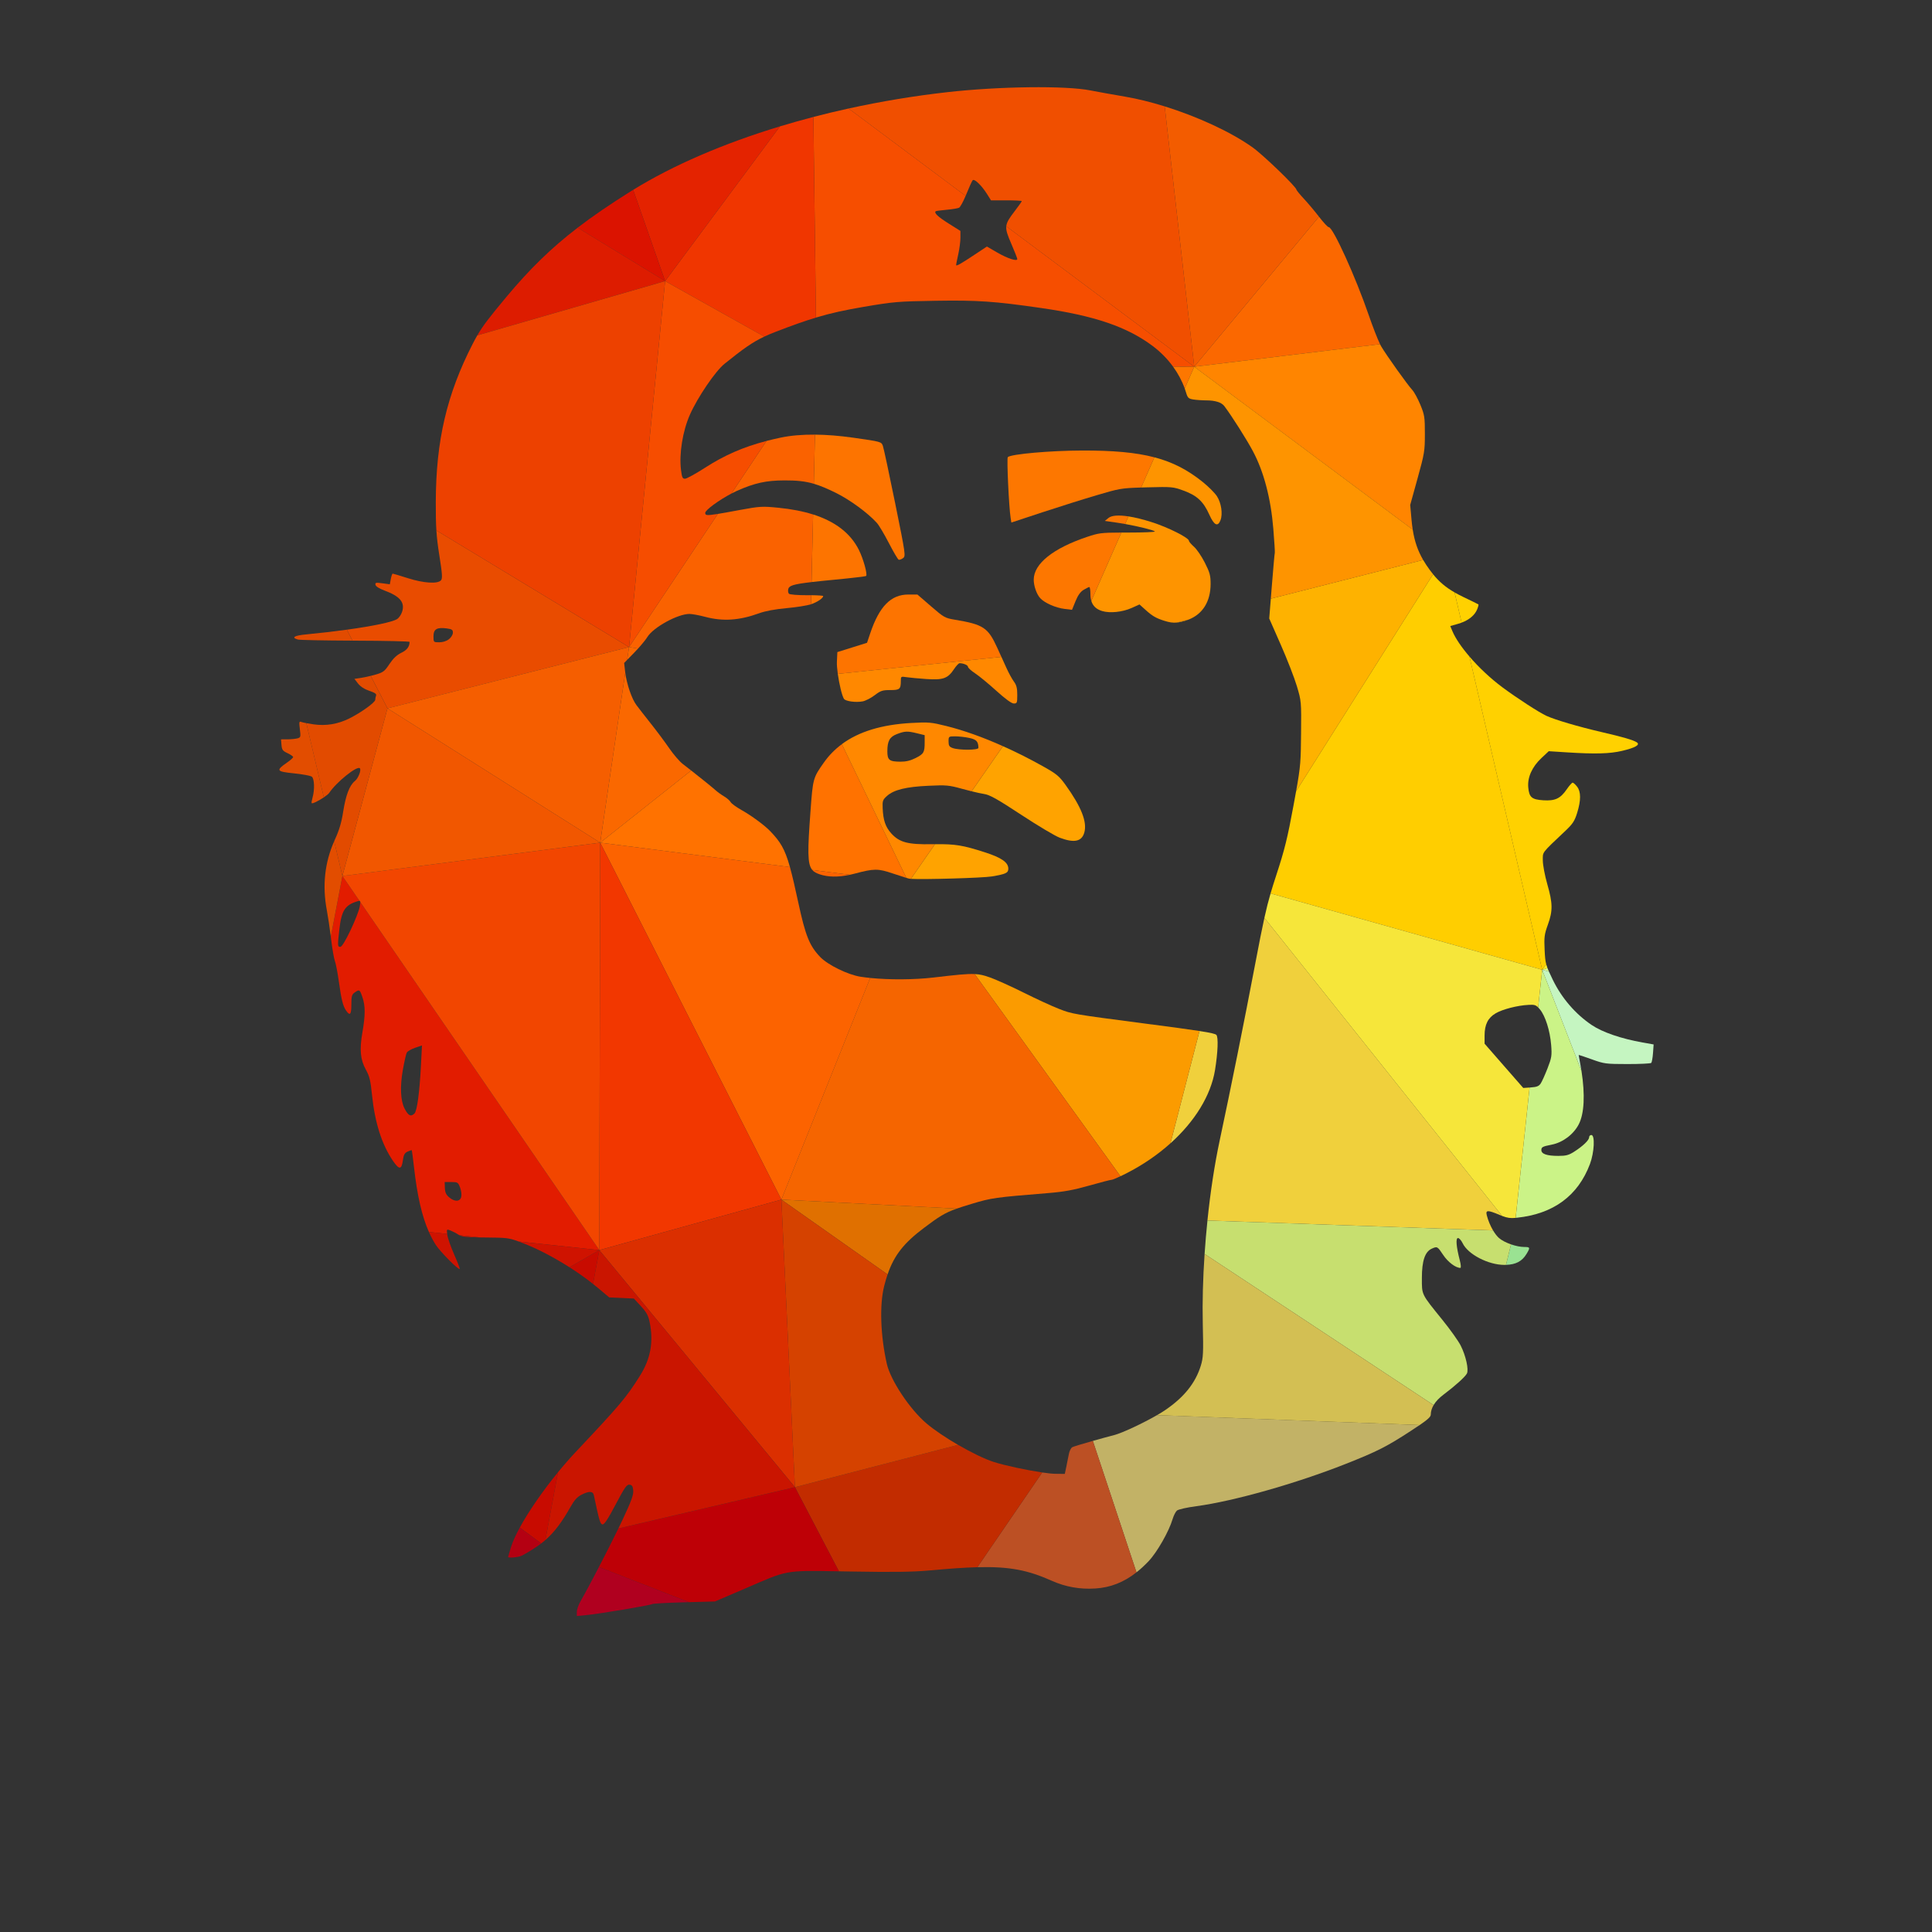 <?xml version="1.0" encoding="UTF-8"?>
<svg version="1.1" viewBox="0 0 800 800" xml:space="preserve" xmlns="http://www.w3.org/2000/svg"><rect x="0" y="0" width="800" height="800" fill="#333333" stroke="none"/><defs><clipPath id="a"><path d="m0 600h600v-600h-600z"/></clipPath></defs><g transform="matrix(1.333 0 0 -1.333 0 800)"><g clip-path="url(#a)"><path d="m481.16 298.32c-0.182 0.409-0.336 0.779-0.467 1.126l-1.634-0.536z" fill="#d8f890"/><path d="m491.27 267.42c-0.121 0.779-0.258 1.576-0.413 2.388-0.257 1.364-0.472 2.537-0.472 2.614 0 0.076 1.832-0.524 4.065-1.336 3.873-1.402 4.362-1.465 11.087-1.47 3.869-5e-3 7.194 0.154 7.396 0.354 0.194 0.195 0.443 1.564 0.552 3.044l0.19 2.69-3.41 0.606c-6.646 1.178-12.499 3.187-15.82 5.429-5.061 3.42-9.289 8.325-12.046 13.963-0.516 1.06-0.92 1.899-1.238 2.617l-2.101 0.59z" fill="#c5f5c1"/><path d="m458.85 410.84c0.323 0.779 0.504 1.48 0.409 1.557-0.097 0.076-2.243 1.131-4.767 2.342-0.957 0.462-1.831 0.918-2.642 1.386l2.178-9.391c2.386 0.898 4.089 2.338 4.822 4.106" fill="#ffd100"/><path d="m480.32 300.58c-0.318 1.193-0.401 2.372-0.501 4.45-0.19 4.008-0.085 4.866 1.002 7.872 1.565 4.331 1.53 6.621-0.176 12.595-0.773 2.7-1.389 5.977-1.389 7.365 0 2.758-0.553 2.042 7.098 9.284 2.204 2.089 2.801 3.015 3.569 5.5 1.213 3.922 1.203 6.589-0.037 8.163-0.525 0.673-1.146 1.222-1.366 1.222-0.228 0-1.058-0.936-1.845-2.086-1.97-2.866-3.602-3.62-7.266-3.391-3.588 0.23-4.384 0.906-4.675 3.965-0.305 3.12 1.182 6.43 4.103 9.164l2.262 2.119 5.685-0.364c8.77-0.557 13.254-0.434 17.099 0.468 4.074 0.954 5.7 1.889 4.589 2.634-1.078 0.725-4.313 1.665-11.13 3.244-7.036 1.631-14.269 3.764-16.979 5.009-2.28 1.05-9.093 5.462-13.635 8.835-3.722 2.764-7.365 6.207-10.255 9.569l22.583-97.292z" fill="#ffd100"/><path d="m480.7 299.44c-0.15 0.399-0.271 0.769-0.37 1.139l-1.264-1.675z" fill="#f9ed2d"/><path d="m477.81 287.21c0.163-0.17 0.337-0.369 0.537-0.609 1.688-2.023 3.138-6.598 3.496-11.039 0.262-3.316 0.168-3.941-1.12-7.27-0.784-2.004-1.733-4.123-2.119-4.704-0.544-0.836-1.212-1.107-3.058-1.231l-0.395-0.028-4.328-40.49c0.139 0.013 0.282 0.026 0.434 0.043 11.316 1.207 18.926 6.812 22.642 16.687 1.35 3.588 1.611 9.009 0.434 9.009-0.382 0-0.696-0.32-0.696-0.717 0-0.882-1.876-2.691-4.615-4.451-1.703-1.092-2.561-1.321-4.952-1.321-3.552 0-5.274 0.591-5.274 1.813 0 0.921 0.371 1.117 3.242 1.684 3.454 0.682 6.776 3.191 8.392 6.335 1.695 3.295 1.986 9.163 0.842 16.5l-12.21 31.489z" fill="#cbf387"/><path d="m474.16 210.58c1.235 2.023 1.183 2.209-0.611 2.209-1.218 0-2.736 0.319-4.167 0.815l-1.557-6.368c3.062 0.095 4.974 1.115 6.335 3.344" fill="#9ae292"/><path d="m401.82 349.99c-1.87-10.157-2.766-13.792-5.348-21.659-0.704-2.145-1.276-3.948-1.789-5.71l84.375-23.715-22.583 97.292c-2.454 2.854-4.365 5.651-5.317 7.92l-0.648 1.556 2.519 0.725c0.346 0.101 0.679 0.212 1 0.334l-2.178 9.391c-2.738 1.573-4.75 3.269-6.685 5.642l-42.551-67.42c-0.227-1.269-0.491-2.702-0.795-4.356" fill="#ffce00"/><path d="m389.96 300.97c-3.598-18.888-7.577-38.662-11.112-55.245-1.583-7.423-2.868-15.965-3.775-24.708l88.73-3.083c-0.827 1.391-1.547 3.09-1.954 4.715-0.415 1.642 0.282 1.666 3.964 0.11 0.282-0.118 0.541-0.223 0.786-0.318l-73.834 92.594c-0.755-3.423-1.6-7.729-2.805-14.065" fill="#f0d03c"/><path d="m377.43 267.75c0.887 5.458 1.073 10.268 0.415 10.925-0.313 0.311-1.547 0.632-5.233 1.202l-9.026-34.884c7.52 6.755 12.541 14.815 13.844 22.757" fill="#f0d03c"/><path d="m473.18 262.19-6.012 6.875-6.001 6.874v2.563c0 3.372 1.049 5.481 3.433 6.874 2.158 1.269 6.78 2.452 10.202 2.625 1.709 0.086 2.229 8e-3 3.003-0.795l1.252 11.7-84.375 23.715c-0.688-2.361-1.27-4.649-1.917-7.589l73.834-92.594c1.621-0.624 2.55-0.75 4.219-0.603l4.328 40.49z" fill="#f6e63a"/><path d="m428.69 493.24c-0.829 1.724-2.281 5.45-3.504 9.002-4.08 11.875-11.102 27.332-12.41 27.332-0.299 0-1.625 1.407-2.947 3.128-0.035 0.045-0.072 0.094-0.107 0.14l-38.746-46.604z" fill="#fb6800"/><path d="m374.19 210.63 71.141-46.952c0.663 1.123 1.7 2.218 3.124 3.289 3.573 2.68 6.649 5.457 7.213 6.507 0.639 1.202-0.315 5.519-1.928 8.702-0.711 1.408-3.225 4.942-5.592 7.867-6.746 8.344-6.458 7.752-6.458 13.157 0 5.272 0.954 8.101 3.042 9.055 1.727 0.787 1.786 0.754 3.58-1.943 1.459-2.198 3.868-4.016 5.323-4.016 0.258 0 0.181 1.007-0.181 2.4-1.098 4.236-1.307 6.874-0.543 6.874 0.365 0 1.011-0.72 1.436-1.601 1.65-3.465 7.97-6.746 12.989-6.742 0.167 0 0.328 3e-3 0.488 9e-3l1.557 6.368c-1.495 0.519-2.895 1.233-3.751 1.985-0.611 0.537-1.241 1.364-1.821 2.341l-88.73 3.083c-0.356-3.449-0.654-6.928-0.889-10.383" fill="#c7df6f"/><path d="m394.27 408.02 3.587-8.153c1.976-4.479 4.223-10.266 4.996-12.852 1.392-4.666 1.402-4.78 1.306-14.761-0.081-8.474-0.128-10.01-1.542-17.904l42.551 67.42c-0.699 0.856-1.389 1.796-2.098 2.858-0.353 0.527-0.683 1.054-0.991 1.584l-47.317-12.029z" fill="#feb200"/><path d="m368.23 407.34c0.349 0.103 0.685 0.221 1.011 0.349l-3.636-0.923c0.767 0.078 1.595 0.271 2.625 0.574" fill="#feb200"/><path d="m409.72 532.84c-1.324 1.718-3.38 4.167-4.641 5.518-1.292 1.395-2.352 2.682-2.352 2.863 0 0.845-10.371 10.845-13.681 13.186-6.798 4.822-17.12 9.545-27.253 12.701l9.181-80.872z" fill="#f35c00"/><path d="m346.1 154.36c-2.097-0.545-4.478-1.196-6.626-1.806l13.553-40.832c1.284 1.009 2.549 2.173 3.804 3.5 2.615 2.766 6.303 9.241 7.423 13.039 0.32 1.077 0.916 2.262 1.326 2.633 0.43 0.386 2.987 0.968 6.074 1.379 11.492 1.531 30.947 7.036 46.376 13.133 9.74 3.85 12.737 5.367 20.275 10.285 1.064 0.696 1.958 1.288 2.703 1.797l-81.59 3.073c-4.333-2.503-10.721-5.525-13.318-6.201" fill="#c2b266"/><path d="m373.63 188.9c0.214-9.049 0.142-10.515-0.616-12.986-1.664-5.391-5.214-9.818-11.068-13.796-0.695-0.475-1.559-1.007-2.522-1.562l81.59-3.073c2.659 1.823 3.434 2.601 3.441 3.261 0.017 1 0.312 1.977 0.875 2.932l-71.141 46.952c-0.511-7.557-0.715-14.995-0.559-21.728" fill="#d3bf53"/><path d="m438.84 435.64c-0.156 0.987-0.279 2.028-0.377 3.138l-0.401 4.522 2.28 8.22c2.146 7.762 2.276 8.531 2.276 13.849 0 5.215-0.099 5.883-1.407 9.05-0.778 1.885-1.904 3.95-2.501 4.59-1.46 1.565-8.086 10.848-9.675 13.563-0.097 0.164-0.213 0.389-0.345 0.663l-57.714-7.002z" fill="#ff8500"/><path d="m356.26 448.76c7.808 0.209 8.113 0.185 11.429-1.026 4.151-1.518 6.149-3.383 7.966-7.452 1.48-3.315 2.634-3.893 3.474-1.731 0.759 1.97 0.238 5.424-1.131 7.494-0.668 1.007-2.628 2.968-4.359 4.361-4.604 3.701-9.217 6.159-15.038 7.687l-4.123-9.382c0.549 0.016 1.137 0.031 1.782 0.049" fill="#fe9400"/><path d="m376.06 418.76c0 2.638-0.248 3.545-1.808 6.628-0.998 1.96-2.504 4.178-3.363 4.928-0.85 0.748-1.551 1.568-1.551 1.816 0 0.955-6.465 4.204-11.598 5.83-2.723 0.867-5.158 1.461-7.201 1.777l-1.037-2.359c4.105-0.739 8.822-1.89 9.249-2.318 0.183-0.19-3.568-0.343-8.338-0.343-0.757 0-1.446-1e-3 -2.081-3e-3l-9.331-21.231c0.477-1.582 1.589-2.615 3.378-3.15 2.429-0.73 6.34-0.314 9.187 0.97l2.406 1.082 1.846-1.665c2.132-1.928 3.296-2.604 5.868-3.416 1.552-0.489 2.649-0.668 3.92-0.536l3.636 0.923c4.381 1.72 6.809 5.63 6.818 11.067" fill="#fe9400"/><path d="m368.01 479.49c0.147-0.408 0.285-0.819 0.409-1.231 0.505-1.699 0.763-1.956 2.252-2.199 0.926-0.154 2.767-0.282 4.083-0.282 2.754-0.01 4.677-0.62 5.554-1.765 2.213-2.901 6.936-10.339 8.901-14.035 3.374-6.317 5.563-14.665 6.331-24.092 0.32-3.955 0.529-7.295 0.463-7.424-0.066-0.123-0.486-4.78-0.926-10.337l-0.314-3.942 47.317 12.029c-1.658 2.852-2.664 5.771-3.24 9.432l-67.864 50.593z" fill="#fe9400"/><path d="m300.19 539.85c0.859 2.128 1.736 4.065 1.956 4.308 0.519 0.564 2.729-1.546 4.413-4.208l1.283-2.032h4.78c2.624 0 4.775-0.11 4.775-0.249 0-0.132-1.025-1.584-2.275-3.215-1.59-2.073-2.401-3.273-2.534-4.601l58.389-43.619-9.181 80.872c-4.244 1.322-8.458 2.371-12.362 3.033-3.932 0.669-8.733 1.531-10.668 1.918-7.72 1.537-28.358 1.284-44.564-0.544-10.369-1.17-20.644-2.885-30.596-5.068l36.351-27.156c0.078 0.185 0.156 0.371 0.233 0.561" fill="#f04f00"/><path d="m268.23 504.82c9.38 1.599 10.71 1.708 22.418 1.899 12.949 0.21 18.214-0.149 32.727-2.242 16.603-2.385 26.754-5.849 34.713-11.822 2.441-1.835 4.576-4.014 6.312-6.403l6.577-0.017-58.389 43.619c-0.133-1.331 0.415-2.791 1.542-5.389 1.03-2.384 1.875-4.527 1.875-4.77 0-0.826-2.992 0.143-6.227 2.013l-3.214 1.86-3.746-2.485c-4.441-2.953-5.835-3.73-5.815-3.239 9e-3 0.2 0.314 1.722 0.683 3.378 0.367 1.659 0.662 3.959 0.658 5.104l-5e-3 2.09-3.683 2.314c-3.282 2.065-4.543 3.253-4.008 3.792 0.1 0.096 1.623 0.306 3.377 0.459 1.757 0.156 3.512 0.447 3.903 0.643 0.347 0.178 1.226 1.775 2.029 3.666l-36.351 27.156c-3.694-0.811-7.344-1.686-10.937-2.622l0.792-62.325c4.651 1.397 8.955 2.33 14.769 3.321" fill="#f64e00"/><path d="m349.9 235.67c5.129 2.617 9.748 5.794 13.683 9.33l9.026 34.884c-3.246 0.501-8.395 1.196-16.489 2.251-23.032 3.012-22.965 3.002-27.105 4.6-2.185 0.85-7.1 3.105-10.926 5.019-3.826 1.917-8.578 4.06-10.553 4.761-1.755 0.623-2.967 0.976-4.772 1.059l45.296-62.807c0.577 0.271 1.203 0.578 1.84 0.903" fill="#fb9b00"/><path d="m305.64 353.52c1.817-0.268 4.026-1.508 11.593-6.474 5.133-3.378 10.519-6.585 11.955-7.123 4.546-1.698 6.86-1.197 7.653 1.659 0.896 3.26-0.959 7.955-5.83 14.723-1.97 2.744-2.796 3.426-6.837 5.697-4.233 2.376-8.471 4.507-12.615 6.358l-9.728-14.02c1.584-0.387 3.042-0.704 3.809-0.82" fill="#ffa300"/><path d="m308.12 327.9c4.313 0.724 5.101 1.092 5.101 2.39 0 1.976-2.1 3.44-7.362 5.128-6.752 2.165-9.067 2.563-15.425 2.493l-7.469-10.765c3.819-0.249 22.276 0.273 25.155 0.754" fill="#ffa300"/><path d="m337.8 433.41c-10.629-3.549-16.651-8.349-16.684-13.297-0.014-1.96 0.902-4.58 2.029-5.791 1.403-1.508 4.802-2.996 7.623-3.33l2.241-0.267 1.08 2.662c0.734 1.813 1.535 2.939 2.508 3.531 0.793 0.482 1.594 0.877 1.784 0.877 0.192 0 0.345-1.011 0.345-2.257 0-0.766 0.093-1.447 0.276-2.05l9.331 21.231c-6.338-0.019-7.107-0.169-10.533-1.309" fill="#fd7700"/><path d="m370.98 486.23-6.577 0.017c1.539-2.118 2.764-4.402 3.611-6.764z" fill="#fd7700"/><path d="m313.06 458.15c-0.364-0.347 0.342-15.504 0.877-18.858l0.229-1.46 9.617 3.173c5.287 1.745 12.947 4.15 17.032 5.352 6.733 1.981 7.45 2.17 13.667 2.351l4.123 9.382c-5.849 1.536-12.918 2.133-22.428 2.112-9.899-0.024-22.126-1.107-23.117-2.052" fill="#fd7700"/><path d="m344.33 439.25-1.13-0.916 3.911-0.563c0.745-0.107 1.558-0.241 2.396-0.392l1.037 2.359c-3.045 0.468-5.226 0.316-6.214-0.488" fill="#fd7700"/><path d="m301.85 226.19c6.148 1.855 7.113 1.989 23.653 3.338 5.014 0.407 7.937 0.941 12.833 2.333 3.488 0.993 6.637 1.804 6.989 1.804 0.249 0 1.347 0.449 2.73 1.101l-45.296 62.807c-2.368 0.11-5.758-0.247-12.736-1.069-6.004-0.708-13.743-0.743-19.716-0.144l-27.581-68.854 54.494-2.79c1.261 0.443 2.746 0.905 4.63 1.474" fill="#f56500"/><path d="m333.1 150.6c-0.414-0.215-0.896-1.183-1.078-2.142-0.176-0.965-0.535-2.744-0.788-3.956h-4e-3l-0.463-2.203-3.095 0.038c-0.869 0.012-2.259 0.166-3.917 0.413l-20.143-29.434c10.153 0.261 15.82-0.964 23.057-4.193 4.355-1.941 8.807-2.729 13.645-2.413 4.646 0.298 8.778 1.916 12.721 5.015l-13.553 40.832c-3.249-0.92-5.968-1.745-6.382-1.957" fill="#bc5024"/><path d="m287.06 218.75c4.589 3.448 6.371 4.627 10.164 5.965l-54.494 2.79 32.988-23.238c2.059 6.026 5.136 9.825 11.342 14.483" fill="#e07000"/><path d="m278.62 372.12c2.462 0.944 3.244 0.972 6.183 0.257l2.433-0.592v-2.232c0-3.12-0.272-3.592-2.824-4.885-1.556-0.792-2.986-1.136-4.694-1.126-3.483 0.024-4.075 0.491-4.075 3.234 0 3.186 0.721 4.485 2.977 5.344m18.104-0.706c1.136 0 3.097-0.22 4.362-0.492 2.246-0.482 2.823-1.111 2.847-3.101 5e-3 -0.715-6.068-0.749-7.996-0.043-1.053 0.386-1.278 0.745-1.278 2.052 0 1.565 0.028 1.584 2.065 1.584m-14.354-44.196c0.111-0.027 0.313-0.048 0.587-0.067l7.469 10.765c-0.283-4e-3 -0.569-6e-3 -0.867-0.012-7.571-0.125-10.17 0.563-12.704 3.368-1.794 1.99-2.505 4.07-2.667 7.83-0.099 2.283 0.025 2.613 1.36 3.81 2.124 1.9 5.934 2.835 12.852 3.149 5.591 0.259 6.355 0.191 10.505-0.958 0.935-0.259 1.95-0.522 2.918-0.759l9.728 14.02c-6.193 2.768-12.169 4.907-17.574 6.255-4.747 1.183-5.529 1.251-10.911 0.949-9.167-0.509-16.292-2.677-21.565-6.582l20.038-41.532c0.393-0.12 0.685-0.203 0.831-0.236" fill="#f80"/><path d="m262.16 383.07c0.472-0.758 3.663-1.197 5.801-0.796 0.901 0.166 2.586 1.03 3.74 1.912 1.851 1.412 2.433 1.603 4.833 1.603 2.973 0 3.296 0.282 3.296 2.873 0 1.364 0.048 1.392 1.736 1.135 0.956-0.149 3.732-0.406 6.165-0.578 5.224-0.362 6.698 0.163 8.626 3.078 0.667 1.011 1.449 1.841 1.736 1.836 1.23-0.014 2.604-0.611 2.604-1.13 0-0.31 0.993-1.211 2.204-2.009 1.212-0.796 4.174-3.229 6.583-5.415 2.835-2.566 4.757-3.964 5.449-3.964 0.993 0 1.069 0.191 1.069 2.696 0 2.061-0.238 3.024-1.039 4.107-0.574 0.777-1.605 2.643-2.28 4.145-0.392 0.867-0.992 2.188-1.609 3.54l-50.821-5.276c0.431-3.097 1.262-6.706 1.907-7.757" fill="#f80"/><path d="m269.05 421.24c0.476 0.483-0.864 5.315-2.243 8.073-2.58 5.167-7.298 8.829-14.223 11.027l-0.487-20.998c1.887 0.219 4.262 0.459 7.254 0.744 5.19 0.491 9.555 1.012 9.699 1.154" fill="#fd7400"/><path d="m255.71 414.99c0 0.134-1.577 0.242-3.709 0.267l-0.065-2.814c0.028 9e-3 0.061 0.019 0.086 0.028 1.922 0.678 3.688 1.88 3.688 2.519" fill="#fd7400"/><path d="m311.07 396.1c-0.454 1.001-0.919 2.019-1.313 2.882-2.833 6.212-4.312 7.185-13.047 8.644-3.159 0.526-3.458 0.693-7.509 4.194l-4.223 3.65h-2.819c-5.4 0-9.007-3.664-11.826-12.018l-1.002-2.976-4.608-1.447-4.609-1.44-0.143-2.996c-0.043-0.91 0.071-2.28 0.278-3.769z" fill="#fd7400"/><path d="m259.65 447.05c4.371-2.147 9.981-6.268 12.757-9.36 0.639-0.711 2.319-3.536 3.731-6.274s2.776-5.047 3.034-5.133c0.253-0.086 0.858 0.134 1.346 0.491 0.863 0.631 0.792 1.111-2.476 17.199-1.847 9.103-3.555 17.055-3.788 17.671-0.492 1.297-0.521 1.306-9.208 2.542-4.268 0.608-8.242 0.922-11.889 0.951l-0.353-15.263c2.035-0.596 4.148-1.496 6.846-2.824" fill="#fd7400"/><path d="m308.73 146c-2.904 0.939-7.073 2.979-11.123 5.327l-50.676-13.143 13.668-26.137c1.081-0.02 2.233-0.041 3.467-0.063 13.835-0.238 19.494-0.152 25.046 0.358 5.781 0.535 10.489 0.87 14.498 0.973l20.143 29.434c-4.699 0.697-11.574 2.143-15.023 3.251" fill="#c22c00"/><path d="m287.8 157.98c-5.171 4.384-11.173 13.411-12.327 18.543-1.97 8.774-2.29 18.277-0.817 24.125 0.326 1.295 0.675 2.494 1.058 3.617l-32.988 23.238 4.2-89.323 50.676 13.143c-3.73 2.164-7.359 4.589-9.802 6.657" fill="#d54200"/><path d="m243.65 450.92c3.758 0.013 6.383-0.233 9.155-1.044l0.353 15.263c-3.964 0.031-7.539-0.278-10.662-0.931-1.532-0.322-2.991-0.666-4.401-1.033l-10.89-16.333c0.597 0.313 1.181 0.6 1.733 0.845 5.524 2.442 9.064 3.219 14.712 3.233" fill="#fa6200"/><path d="m201.11 402.29c1.851 3.001 9.427 7.151 13.058 7.151 0.815 0 3.029-0.409 4.928-0.915 5.457-1.451 10.572-1.111 16.669 1.106 1.955 0.716 4.975 1.279 8.625 1.612 3.011 0.271 6.353 0.805 7.542 1.194l0.065 2.814c-0.436 6e-3 -0.894 7e-3 -1.367 5e-3 -2.853-9e-3 -5.286 0.191-5.553 0.453-0.258 0.262-0.353 0.93-0.21 1.489 0.262 0.998 1.482 1.472 7.225 2.137l0.487 20.998c-3.139 0.997-6.731 1.694-10.785 2.092-5.008 0.496-5.734 0.453-11.831-0.668-3.152-0.582-5.39-0.991-6.984-1.251l-27.572-41.359 2.804-0.462c1.255 1.388 2.423 2.831 2.899 3.604" fill="#fa6200"/><path d="m237.42 495.59c1.06 0.498 2.18 0.967 3.445 1.457 5.027 1.947 8.919 3.341 12.595 4.446l-0.792 62.325c-3.523-0.918-6.992-1.897-10.397-2.929l-35.663-48.059z" fill="#f03600"/><path d="m239.26 341.96c-1.703 1.789-5.849 4.842-8.883 6.541-1.637 0.916-3.177 2.037-3.421 2.495-0.244 0.453-1.145 1.246-2.003 1.751-0.855 0.505-2.067 1.374-2.677 1.932-0.872 0.791-4.447 3.674-7.563 6.124l-28.263-22.417 58.933-7.582c-1.617 5.796-3.025 7.898-6.123 11.156" fill="#ff7200"/><path d="m265.38 328.74c6.144 1.636 7.332 1.645 11.932 0.085 1.627-0.549 3.252-1.077 4.235-1.376l-20.038 41.532c-2.164-1.602-4.018-3.494-5.57-5.688-3.368-4.765-3.426-4.957-4.169-15.17-0.901-12.255-1.001-16.374 0.55-18.212l11.679-1.502c0.455 0.097 0.914 0.206 1.381 0.331" fill="#ff7200"/><path d="m252.32 329.91c0.548-0.649 1.301-1.015 2.297-1.353 2.572-0.876 5.78-0.924 9.382-0.149z" fill="#fc6300"/><path d="m267.3 296.74c-3.931 0.625-10.138 3.659-12.499 6.116-3.321 3.454-4.585 6.583-6.789 16.774-1.056 4.887-1.867 8.441-2.631 11.175l-58.933 7.582 56.282-110.88 27.581 68.854c-1.067 0.108-2.078 0.236-3.011 0.383" fill="#fc6300"/><path d="m192.1 125.36c-1.706-3.499-3.931-7.894-6.061-11.996l27.95-10.909 8.095 0.215 9.336 4.012c13.194 5.673 11.939 5.679 29.179 5.362l-13.668 26.137z" fill="#be0006"/><path d="m180.4 102.87c-0.668-1.145-1.211-2.677-1.211-3.396l-0.011-1.318 3.135 0.305c4.041 0.392 19.684 3.02 20.29 3.406 0.257 0.163 4.741 0.411 9.97 0.55l1.418 0.038-27.95 10.909c-2.217-4.27-4.33-8.218-5.641-10.494" fill="#b0001f"/><path d="m186.45 338.39-0.281-126.56 56.563 15.681z" fill="#f23700"/><path d="m186.17 211.82 60.763-73.642-4.2 89.323z" fill="#db2f00"/><path d="m212.1 362.83c-1.002 0.764-2.892 2.958-4.199 4.867-1.317 1.917-3.883 5.361-5.705 7.655-1.823 2.296-3.856 4.905-4.518 5.797-1.431 1.935-2.983 6.468-3.448 10.031l-7.785-52.796 28.263 22.417c-0.94 0.739-1.838 1.438-2.608 2.029" fill="#fa6800"/><path d="m196.91 397.31c0.427 0.434 0.868 0.904 1.299 1.381l-2.804 0.462-0.587-3.981z" fill="#fa6800"/><path d="m242.27 560.89c-17.405-5.281-33.098-12.008-45.587-19.715l9.924-28.344z" fill="#e42300"/><path d="m219.07 440.83c0 0.886 4.334 4.01 8.134 6.006l10.89 16.333c-7.23-1.879-13.034-4.423-19.061-8.299-2.91-1.875-5.716-3.42-6.221-3.431-0.792-0.024-0.978 0.387-1.269 2.759-0.616 5.018 0.52 12.05 2.767 17.131 2.385 5.396 7.9 13.511 10.735 15.796 5.787 4.672 8.732 6.752 12.378 8.465l-30.812 17.24-11.2-113.68 27.572 41.359c-3.68-0.6-3.913-0.4-3.913 0.326" fill="#f64d00"/><path d="m177.32 132.22c1.069 1.914 2.013 2.948 3.282 3.592 2.385 1.221 3.597 1.173 3.873-0.134 1.718-8.109 1.957-8.925 2.672-9.064 0.544-0.104 1.656 1.57 4.083 6.168 2.853 5.396 3.483 6.293 4.338 6.169 0.782-0.105 1.03-0.506 1.14-1.836 0.109-1.322-0.621-3.316-3.312-9.046-0.383-0.814-0.822-1.729-1.302-2.713l54.831 12.821-60.763 73.642-1.953-10.504c0.595-0.469 1.179-0.94 1.74-1.414l3.297-2.776 7.662-0.354 2.194-2.375c1.766-1.928 2.29-2.901 2.725-5.056 1.221-6.088 0.267-11.293-3.04-16.565-4.202-6.708-6.311-9.208-19.827-23.529-1.892-2.005-3.792-4.184-5.631-6.434l-3.917-21.06c2.809 2.452 5.242 5.697 7.908 10.468" fill="#ca1500"/><path d="m169.42 121.76 3.917 21.06c-4.75-5.811-9.098-12.11-11.876-17.191l6.66-4.929c0.443 0.337 0.875 0.69 1.299 1.06" fill="#c80b00"/><path d="m176.9 206.5c2.572-1.641 5.053-3.395 7.316-5.184l1.953 10.504z" fill="#c80b00"/><path d="m143.28 228.35c-0.382-1.527-2.08-1.579-3.788-0.11-0.921 0.793-1.25 1.531-1.298 2.897l-0.062 1.831h2.066c1.961 0 2.104-0.091 2.724-1.718 0.358-0.949 0.52-2.252 0.358-2.9m-12.513 40.909c-0.43-8.377-1.207-14.189-2.009-14.99-1.126-1.121-1.937-0.715-3.101 1.556-1.245 2.432-1.436 6.851-0.515 12.003 0.448 2.509 0.992 4.908 1.211 5.333 0.22 0.42 1.374 1.093 2.567 1.498l2.161 0.739zm-18.851 50.681c9e-3 -0.275-0.058-0.723-0.17-1.419-0.172-1.088-1.441-4.346-2.815-7.242-1.622-3.406-2.758-5.262-3.234-5.262-0.844 0-0.864 0.357-0.278 5.453 0.668 5.825 1.747 7.518 5.535 8.687 0.325 0.101 0.552 0.166 0.705 0.156l-5.296 7.712-3.601-18.859c0.035-0.286 0.07-0.566 0.101-0.835 0.353-2.93 0.872-5.949 1.164-6.704 0.291-0.753 0.839-3.572 1.212-6.258 0.811-5.802 1.306-7.777 2.299-9.184 1.197-1.708 1.604-1.211 1.604 1.947 0 2.561 0.151 3.092 1.029 3.711 1.474 1.031 1.584 0.965 2.405-1.45 0.934-2.744 0.934-5.519 0-10.934-0.94-5.392-0.649-8.483 1.091-11.618 1.107-1.989 1.437-3.348 1.886-7.757 0.878-8.653 3.062-15.514 6.554-20.594 1.899-2.758 2.634-2.724 3.03 0.143 0.253 1.812 0.539 2.366 1.493 2.796 0.654 0.299 1.231 0.481 1.288 0.409 0.058-0.076 0.362-2.432 0.683-5.238 0.992-8.815 2.451-15.221 4.632-20.146l5.676-0.603c-0.199 1.512-0.129 1.497 1.012 1.066 0.668-0.259 1.785-0.835 2.476-1.288 0.1-0.066 0.203-0.126 0.312-0.183l6.44-0.686c0.527-7e-3 1.096-0.013 1.716-0.019 6.318-0.059 7.143-0.082 10.288-1.258l25.013-2.663z" fill="#e21c00"/><path d="m106.36 328.03 5.296-7.712c0.172-0.01 0.249-0.116 0.257-0.373l74.25-108.12 0.281 126.56z" fill="#f24600"/><path d="m138.77 404.94c1.612-0.215 1.918-0.424 1.918-1.321 0-0.602-0.535-1.49-1.222-2.023-0.758-0.602-1.903-0.964-3.015-0.964-1.784 0-1.794 0.01-1.794 1.865 0 2.223 1.06 2.853 4.113 2.443m56.64-5.795-59.855 36.24c0.158-2.509 0.44-4.721 0.915-7.718 0.916-5.792 1.012-7.18 0.525-7.771-0.997-1.198-5.438-0.906-10.381 0.677-2.395 0.764-4.475 1.389-4.628 1.389-0.152 0-0.414-0.745-0.587-1.656l-0.309-1.66-2.309 0.315c-2.023 0.277-2.281 0.219-2.142-0.478 0.1-0.486 1.168-1.173 2.709-1.74 4.943-1.818 6.522-3.726 5.539-6.694-0.286-0.859-0.968-1.851-1.522-2.199-1.507-0.949-7.532-2.188-15.619-3.306l1.758-3.403c0.304-1e-3 0.61-2e-3 0.918-3e-3 9.246-0.024 16.812-0.201 16.803-0.392-0.024-1.497-0.801-2.523-2.567-3.378-1.384-0.668-2.528-1.756-3.683-3.487-1.479-2.237-1.951-2.599-4.236-3.262-0.474-0.138-1.022-0.283-1.584-0.42l5.212-10.093z" fill="#e94c00"/><path d="m196.68 541.18c-0.261-0.161-0.523-0.323-0.782-0.484-6.365-3.991-11.705-7.627-16.465-11.279l27.171-16.581z" fill="#db1300"/><path d="m179.44 529.42c-8.371-6.424-14.942-12.901-22.102-21.462-5.185-6.207-7.291-8.924-9.072-11.979l58.345 16.86z" fill="#dd1c00"/><path d="m206.61 512.83-58.345-16.86c-0.481-0.826-0.939-1.678-1.428-2.63-8.058-15.704-11.421-30.127-11.464-49.114-0.01-3.827 0.031-6.467 0.182-8.841l59.855-36.24z" fill="#ed4100"/><path d="m194.23 391.18c-0.014 0.108-0.027 0.215-0.039 0.322l-0.31 2.705 0.937 0.958 0.587 3.981-75.043-19.039 66.083-41.723z" fill="#f55e00"/><path d="m120.36 380.11-14.001-52.083 80.084 10.36z" fill="#f15700"/><path d="m149.15 215.76-6.44 0.686c0.924-0.474 2.316-0.624 6.44-0.686" fill="#cf1300"/><path d="m135.34 213.49c1.374-2.155 7.09-7.915 7.471-7.527 0.096 0.09-0.678 2.107-1.722 4.475-1.044 2.366-2.008 5.118-2.142 6.126-0.014 0.104-0.027 0.2-0.039 0.293l-5.676 0.603c0.639-1.441 1.339-2.758 2.108-3.97" fill="#cf1300"/><path d="m161.15 214.48c0.401-0.15 0.836-0.318 1.329-0.507 4.528-1.747 9.622-4.414 14.415-7.476l9.269 5.32z" fill="#cf1300"/><path d="m161.87 116.81c0.71 0.272 2.986 1.636 5.061 3.029 0.406 0.273 0.801 0.559 1.189 0.853l-6.66 4.929c-1.257-2.299-2.194-4.349-2.701-5.99-0.506-1.623-0.916-3.03-0.916-3.13 0-0.383 2.776-0.163 4.027 0.309" fill="#b40012"/><path d="m95.001 403.07c-3.625-0.347-4.613-0.977-2.466-1.584 0.568-0.161 8.112-0.308 16.967-0.344l-1.758 3.403c-3.866-0.534-8.201-1.041-12.743-1.475" fill="#e24b00"/><path d="m120.36 380.11-5.212 10.093c-1.112-0.273-2.277-0.52-3.024-0.63l-2.033-0.305 1.154-1.475c0.735-0.935 2.004-1.75 3.497-2.247 1.708-0.568 2.275-0.968 2.08-1.464-0.142-0.377-0.262-0.974-0.262-1.317 0-0.811-4.513-4.046-8.11-5.821-3.573-1.756-7.194-2.346-11.035-1.803-0.791 0.11-1.595 0.245-2.267 0.375l5.443-23.054c0.797 0.534 1.467 1.067 1.695 1.412 2.204 3.32 8.635 8.491 9.494 7.632 0.525-0.529-0.477-3.134-1.527-3.959-1.67-1.317-2.853-4.417-3.659-9.593-0.511-3.302-1.231-5.712-2.538-8.545-0.087-0.189-0.165-0.379-0.249-0.568l2.552-10.814z" fill="#e24b00"/><path d="m93.632 375.87c-0.725 0.282-0.773 0.063-0.486-2.237 0.3-2.414 0.258-2.568-0.769-2.844-0.601-0.161-1.989-0.295-3.091-0.3l-1.994-5e-3 0.144-1.736c0.124-1.499 0.381-1.852 1.878-2.558 0.96-0.448 1.742-0.992 1.742-1.212 0-0.218-0.845-0.982-1.884-1.703-3.564-2.471-3.349-2.799 2.156-3.359 2.686-0.271 5.181-0.738 5.553-1.048 0.783-0.649 0.897-4.07 0.21-6.446-0.248-0.873-0.372-1.669-0.276-1.764 0.257-0.258 2.253 0.777 3.781 1.803l-5.443 23.054c-0.722 0.137-1.291 0.269-1.521 0.355" fill="#e24d00"/><path d="m103.81 338.84c-2.952-6.673-3.722-13.864-2.284-21.463 0.355-1.856 0.883-5.377 1.235-8.21l3.601 18.859z" fill="#e24d00"/></g></g></svg>
